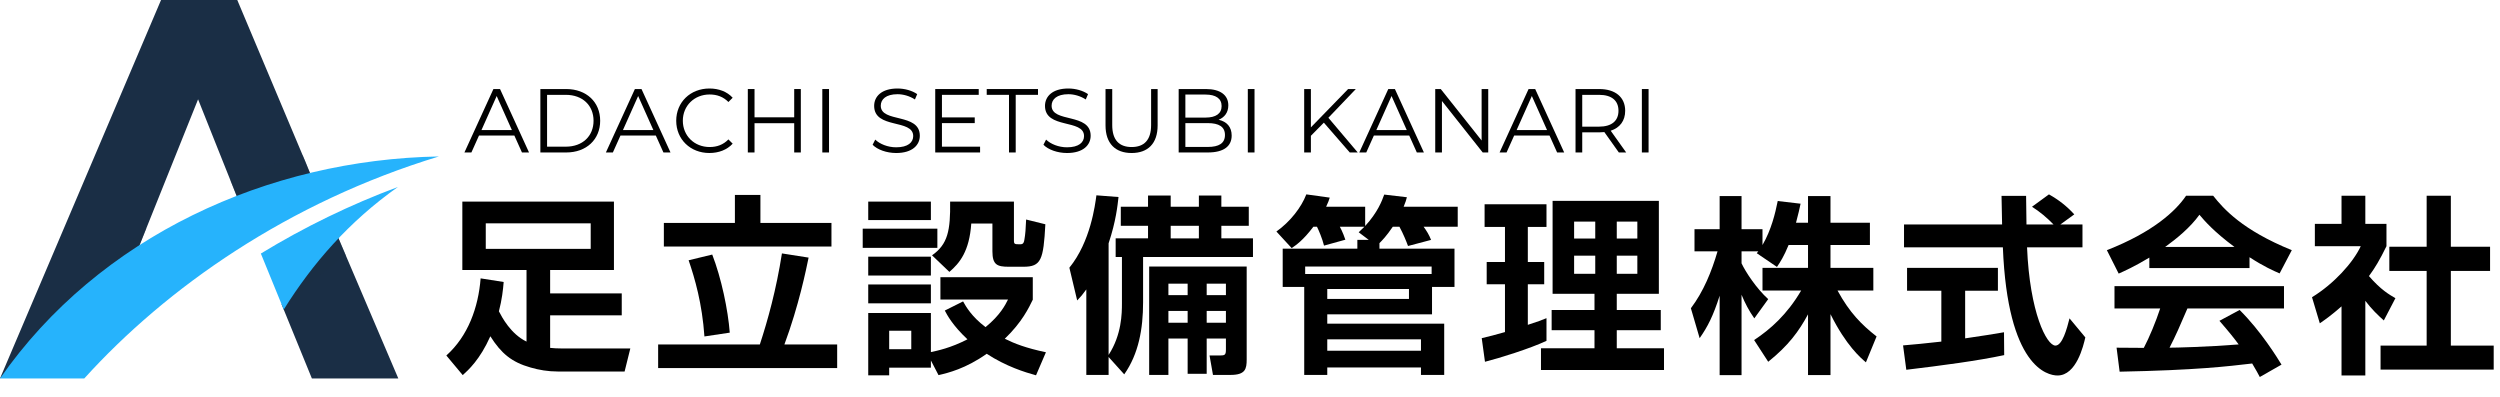 <?xml version="1.0" encoding="UTF-8"?><svg xmlns="http://www.w3.org/2000/svg" width="689.62" height="109.464" viewBox="0 0 689.62 109.464"><defs><style>.cls-1,.cls-2{fill:#1a2e45;}.cls-1,.cls-2,.cls-3,.cls-4{stroke-width:0px;}.cls-2{mix-blend-mode:multiply;opacity:.5;}.cls-3{fill:#000;}.cls-4{fill:#26b3fc;}.cls-5{isolation:isolate;}</style></defs><g class="cls-5"><g id="_レイヤー_2"><g id="_レイヤー_1-2"><path class="cls-3" d="M138.936,77.784c-.157,2.049-.473,4.886-1.313,8.091.841,1.628,3.258,6.251,7.618,8.353v-19.753h-17.705v-18.86h41.819v18.86h-17.6v6.462h19.753v6.042h-19.753v8.984c.893.105,2.102.157,3.1.157h19.018l-1.576,6.357h-18.492c-2.574,0-5.148-.42-7.46-1.103-5.201-1.471-8.091-3.888-11.086-8.616-2.837,6.41-6.094,9.352-7.617,10.717l-4.519-5.411c5.989-5.358,8.826-13.239,9.457-21.277l6.356.998ZM133.997,61.603v7.04h28.947v-7.04h-28.947Z"/><path class="cls-3" d="M181.548,95.016h28.054c2.207-6.725,4.519-15.078,6.095-25.112l7.354,1.156c-.683,3.31-2.679,13.187-6.672,23.957h14.553v6.514h-49.384v-6.514ZM202.72,53.775h7.04v7.723h19.596v6.515h-46.231v-6.515h19.596v-7.723ZM196.468,70.219c2.521,6.514,4.36,15.288,4.834,21.54l-6.987,1.051c-.631-9.089-2.627-15.971-4.361-21.015l6.515-1.576Z"/><path class="cls-3" d="M237.977,63.074h20.594v5.306h-20.594v-5.306ZM239.5,55.614h17.284v5.096h-17.284v-5.096ZM239.5,70.797h17.284v5.201h-17.284v-5.201ZM256.784,99.429v1.996h-11.505v2.102h-5.779v-17.179h17.284v10.77c1.734-.368,5.411-1.104,10.087-3.52-4.098-3.835-5.621-6.725-6.251-7.933l5.043-2.521c.788,1.418,2.364,4.203,6.199,7.092,4.098-3.362,5.464-6.147,6.199-7.618h-18.65v-6.147h25.48v6.199c-1.051,2.154-2.942,6.199-7.723,10.77,2.626,1.313,5.831,2.574,11.348,3.73l-2.732,6.357c-3.047-.84-8.195-2.417-13.606-5.937-5.779,4.098-10.718,5.306-13.292,5.884l-2.102-4.045ZM239.5,78.467h17.284v5.201h-17.284v-5.201ZM245.279,91.233v5.096h6.094v-5.096h-6.094ZM257.1,70.429c4.36-3.047,5.096-6.83,4.991-14.815h17.6v10.665c0,1.104.157,1.104,1.786,1.104.841,0,.998-.578,1.104-1.313.263-1.418.367-3.047.473-5.517l5.306,1.313c-.525,9.824-1.155,11.716-6.041,11.716h-4.046c-3.204,0-4.518-.525-4.518-4.256v-7.67h-5.832c-.525,7.67-3.204,10.927-6.041,13.344l-4.781-4.571Z"/><path class="cls-3" d="M305.806,98.483v4.938h-6.146v-23.589c-1.051,1.471-1.471,1.944-2.521,3.047l-2.154-9.036c5.832-7.145,7.093-17.285,7.46-19.964l6.095.473c-.263,2.312-.684,6.62-2.732,12.767v30.786c3.625-5.569,3.678-11.506,3.678-14.185v-12.819h-1.733v-5.148h8.931v-3.467h-7.513v-5.253h7.513v-3.1h6.252v3.1h7.775v-3.1h6.199v3.1h7.565v5.253h-7.565v3.467h8.721v5.148h-30.312v12.504c0,7.25-1.209,14.185-5.201,19.858l-4.309-4.781ZM343.895,73.529v25.638c0,2.626-.368,4.255-4.466,4.255h-4.833l-.945-5.359h2.784c1.471,0,1.733-.157,1.733-1.681v-2.995h-5.306v9.719h-5.254v-9.719h-5.306v10.035h-5.307v-29.893h26.898ZM322.303,78.257v3.152h5.306v-3.152h-5.306ZM322.303,85.77v3.257h5.306v-3.257h-5.306ZM322.933,62.286v3.467h7.775v-3.467h-7.775ZM332.862,78.257v3.152h5.306v-3.152h-5.306ZM332.862,85.77v3.257h5.306v-3.257h-5.306Z"/><path class="cls-3" d="M377.576,66.174l-2.784-2.102c.788-.735,1.104-1.051,1.576-1.523h-6.777c.683,1.208,1.471,3.31,1.523,3.572l-5.884,1.629c-.473-1.944-1.471-4.255-1.944-5.201h-.998c-2.837,3.783-4.886,5.148-5.989,5.884l-4.202-4.57c3.835-2.732,6.882-6.672,8.248-10.245l6.462.893c-.263.788-.368,1.208-.998,2.522h10.77v5.306c3.415-3.73,4.623-6.882,5.254-8.668l6.252.735c-.158.735-.368,1.313-.894,2.627h14.92v5.516h-9.403c.84,1.156,1.523,2.259,2.049,3.625l-6.357,1.681c-.473-1.313-1.313-3.362-2.363-5.306h-1.839c-1.786,2.627-2.995,3.835-3.678,4.518v1.523h20.699v10.56h-6.199v7.565h-28.895v2.574h32.257v14.132h-6.409v-2.049h-25.848v2.049h-6.357v-24.271h-5.937v-10.56h20.594v-2.417h3.152ZM394.913,73.529h-34.884v2.049h34.884v-2.049ZM366.124,82.46h22.537v-2.732h-22.537v2.732ZM366.124,96.75h25.848v-3.152h-25.848v3.152Z"/><path class="cls-3" d="M408.735,93.282c1.996-.473,3.678-.893,6.409-1.681v-13.187h-5.043v-6.146h5.043v-9.667h-5.621v-6.251h17.074v6.251h-5.148v9.667h4.519v6.146h-4.519v11.19c2.89-.946,3.782-1.261,5.148-1.839v6.252c-4.57,2.154-13.029,4.781-16.969,5.779l-.894-6.515ZM428.279,55.404h29.314v25.638h-11.61v4.465h12.136v5.569h-12.136v4.991h13.029v5.989h-33.938v-5.989h14.763v-4.991h-11.82v-5.569h11.82v-4.465h-11.558v-25.638ZM434.216,61.13v4.676h5.831v-4.676h-5.831ZM434.216,70.534v4.991h5.831v-4.991h-5.831ZM445.983,61.13v4.676h5.674v-4.676h-5.674ZM445.983,70.534v4.991h5.674v-4.991h-5.674Z"/><path class="cls-3" d="M493.376,67.592c-1.313,3.205-2.259,4.623-3.204,6.042l-5.569-3.783c.21-.263.315-.368.421-.525h-4.623v3.31c1.103,2.364,4.098,6.935,7.354,9.877l-3.835,5.306c-1.471-2.102-2.574-4.203-3.52-6.515v22.17h-6.042v-21.907c-1.786,5.621-3.31,8.563-5.517,11.715l-2.416-8.248c3.52-4.676,5.726-10.14,7.354-15.708h-6.356v-6.094h6.935v-9.142h6.042v9.142h5.778v4.36c2.417-4.15,3.521-8.721,4.203-12.136l6.305.735c-.315,1.471-.578,2.679-1.262,5.253h3.311v-7.355h6.199v7.355h10.875v6.147h-10.875v6.304h11.82v6.252h-9.877c3.31,6.094,6.672,9.457,10.771,12.661l-2.942,7.145c-1.419-1.208-5.464-4.624-9.771-13.292v16.812h-6.199v-16.759c-2.522,4.676-5.359,8.563-10.98,13.082l-3.888-5.989c4.519-2.995,9.089-7.04,12.977-13.659h-10.665v-6.252h12.557v-6.304h-5.359Z"/><path class="cls-3" d="M524.956,95.279c3.047-.263,5.989-.525,10.56-1.051v-14.027h-9.457v-6.304h25.061v6.304h-9.037v13.134c4.466-.63,7.881-1.208,10.718-1.681l.053,6.304c-7.355,1.576-17.39,2.89-27.004,4.045l-.893-6.725ZM568.351,61.918h6.094v6.304h-15.288c.736,18.02,5.412,27.108,7.828,27.108,1.892,0,3.152-4.57,3.888-7.512l4.36,5.253c-.525,2.312-2.469,10.507-7.67,10.507-2.784,0-13.765-2.364-15.078-35.357h-27.266v-6.304h27.056c-.053-1.471-.157-6.777-.157-7.88h6.777c0,.84.052,4.518.104,7.88h7.46c-1.891-1.944-3.782-3.52-5.937-4.886l4.676-3.415c2.627,1.471,4.886,3.205,6.987,5.516l-3.835,2.785Z"/><path class="cls-3" d="M592.89,71.06c-4.202,2.522-6.829,3.678-8.458,4.413l-3.257-6.462c12.766-4.991,19.018-10.822,21.854-15.025h7.46c2.837,3.573,7.986,9.457,21.698,15.025l-3.362,6.409c-1.682-.735-4.256-1.838-8.301-4.465v2.995h-27.635v-2.89ZM623.361,104c-.578-1.051-.946-1.838-2.102-3.73-6.777.788-15.341,1.839-36.565,2.259l-.841-6.62c.684,0,6.305.053,7.513.053,1.523-2.89,3.311-7.198,4.519-10.875h-12.608v-6.147h46.757v6.147h-26.636c-1.996,4.675-3.31,7.67-4.938,10.822,1.681,0,10.455-.21,19.07-.893-1.155-1.576-2.521-3.31-5.306-6.515l5.568-2.995c5.989,5.937,10.455,13.292,11.558,15.078l-5.988,3.415ZM616.374,68.118c-5.674-4.203-8.301-7.25-9.667-8.879-2.521,3.52-6.252,6.567-9.456,8.879h19.123Z"/><path class="cls-3" d="M652.471,103.58h-6.566v-19.071c-2.68,2.364-4.466,3.625-5.989,4.676l-2.154-7.197c5.937-3.625,11.296-9.457,13.449-14.08h-12.661v-6.146h7.355v-7.775h6.566v7.775h5.832v6.146c-1.839,3.783-3.205,6.042-4.833,8.249,3.31,3.835,5.674,5.148,7.302,6.094l-3.204,6.146c-1.576-1.418-3.31-3.047-5.097-5.411v20.594ZM669.388,53.985h6.672v14.08h10.822v6.672h-10.822v20.594h11.821v6.62h-31.207v-6.62h12.714v-20.594h-10.297v-6.672h10.297v-14.08Z"/><path class="cls-3" d="M141.882,37.384h-9.747l-2.1,4.674h-1.925l7.998-17.496h1.825l7.998,17.496h-1.95l-2.1-4.674ZM141.207,35.884l-4.198-9.398-4.199,9.398h8.397Z"/><path class="cls-3" d="M149.06,24.562h7.123c5.599,0,9.373,3.599,9.373,8.748s-3.774,8.748-9.373,8.748h-7.123v-17.496ZM156.083,40.458c4.648,0,7.647-2.949,7.647-7.148s-2.999-7.148-7.647-7.148h-5.174v14.296h5.174Z"/><path class="cls-3" d="M180.906,37.384h-9.747l-2.1,4.674h-1.925l7.998-17.496h1.825l7.998,17.496h-1.95l-2.1-4.674ZM180.231,35.884l-4.198-9.398-4.199,9.398h8.397Z"/><path class="cls-3" d="M186.534,33.31c0-5.124,3.899-8.897,9.173-8.897,2.549,0,4.849.85,6.398,2.549l-1.175,1.175c-1.425-1.45-3.175-2.075-5.174-2.075-4.224,0-7.398,3.099-7.398,7.248s3.175,7.249,7.398,7.249c1.999,0,3.749-.625,5.174-2.1l1.175,1.175c-1.55,1.7-3.85,2.574-6.424,2.574-5.248,0-9.147-3.774-9.147-8.898Z"/><path class="cls-3" d="M220.905,24.562v17.496h-1.824v-8.073h-10.947v8.073h-1.85v-17.496h1.85v7.798h10.947v-7.798h1.824Z"/><path class="cls-3" d="M226.834,24.562h1.85v17.496h-1.85v-17.496Z"/><path class="cls-3" d="M240.709,39.933l.725-1.425c1.25,1.225,3.475,2.125,5.773,2.125,3.274,0,4.699-1.375,4.699-3.099,0-4.799-10.772-1.85-10.772-8.323,0-2.575,1.999-4.799,6.448-4.799,1.975,0,4.024.575,5.424,1.549l-.625,1.475c-1.499-.975-3.249-1.45-4.799-1.45-3.199,0-4.624,1.425-4.624,3.174,0,4.799,10.772,1.899,10.772,8.273,0,2.575-2.049,4.774-6.523,4.774-2.624,0-5.198-.925-6.498-2.274Z"/><path class="cls-3" d="M270.355,40.458v1.6h-12.372v-17.496h11.997v1.6h-10.147v6.223h9.048v1.575h-9.048v6.499h10.522Z"/><path class="cls-3" d="M278.332,26.162h-6.148v-1.6h14.146v1.6h-6.148v15.896h-1.85v-15.896Z"/><path class="cls-3" d="M287.833,39.933l.725-1.425c1.25,1.225,3.475,2.125,5.773,2.125,3.274,0,4.699-1.375,4.699-3.099,0-4.799-10.772-1.85-10.772-8.323,0-2.575,2-4.799,6.448-4.799,1.975,0,4.024.575,5.424,1.549l-.625,1.475c-1.499-.975-3.249-1.45-4.799-1.45-3.199,0-4.624,1.425-4.624,3.174,0,4.799,10.772,1.899,10.772,8.273,0,2.575-2.049,4.774-6.523,4.774-2.624,0-5.198-.925-6.498-2.274Z"/><path class="cls-3" d="M304.957,34.584v-10.022h1.85v9.947c0,4.149,1.949,6.049,5.349,6.049,3.424,0,5.374-1.899,5.374-6.049v-9.947h1.8v10.022c0,5.024-2.7,7.623-7.174,7.623s-7.198-2.599-7.198-7.623Z"/><path class="cls-3" d="M339.754,37.384c0,2.974-2.199,4.674-6.573,4.674h-8.048v-17.496h7.548c3.899,0,6.148,1.649,6.148,4.499,0,1.999-1.074,3.324-2.674,3.974,2.249.5,3.599,1.975,3.599,4.349ZM326.982,26.086v6.349h5.573c2.8,0,4.424-1.075,4.424-3.174s-1.624-3.174-4.424-3.174h-5.573ZM337.904,37.234c0-2.274-1.675-3.274-4.749-3.274h-6.173v6.574h6.173c3.074,0,4.749-1,4.749-3.299Z"/><path class="cls-3" d="M344.207,24.562h1.85v17.496h-1.85v-17.496Z"/><path class="cls-3" d="M365.181,33.834l-3.574,3.624v4.599h-1.85v-17.496h1.85v10.572l10.272-10.572h2.124l-7.573,7.923,8.099,9.573h-2.2l-7.147-8.223Z"/><path class="cls-3" d="M388.729,37.384h-9.747l-2.1,4.674h-1.925l7.998-17.496h1.825l7.998,17.496h-1.95l-2.1-4.674ZM388.054,35.884l-4.198-9.398-4.199,9.398h8.397Z"/><path class="cls-3" d="M410.528,24.562v17.496h-1.524l-11.247-14.197v14.197h-1.85v-17.496h1.524l11.272,14.196v-14.196h1.824Z"/><path class="cls-3" d="M427.428,37.384h-9.747l-2.1,4.674h-1.925l7.998-17.496h1.825l7.998,17.496h-1.95l-2.1-4.674ZM426.753,35.884l-4.198-9.398-4.199,9.398h8.397Z"/><path class="cls-3" d="M446.553,42.058l-3.998-5.624c-.45.05-.9.075-1.4.075h-4.698v5.549h-1.85v-17.496h6.548c4.449,0,7.148,2.25,7.148,5.999,0,2.749-1.449,4.674-3.999,5.499l4.274,5.999h-2.025ZM446.453,30.561c0-2.799-1.85-4.399-5.349-4.399h-4.648v8.773h4.648c3.499,0,5.349-1.625,5.349-4.374Z"/><path class="cls-3" d="M452.906,24.562h1.85v17.496h-1.85v-17.496Z"/><path class="cls-1" d="M86.032,104.396h23.84l-8.362-19.593-8.864-20.769-14.984,19.881,8.369,20.482ZM37.63,69.787L0,104.396C14.808,69.597,29.614,34.799,44.423,0h21.027l18.769,44.569,2.26,5.552c-6.887,1.608-13.7,3.642-20.319,6.126-2.385-6.054-9.997-24.912-11.52-28.852l-17.011,42.392Z"/><path class="cls-2" d="M83.478,42.808l.742,1.761,2.26,5.552c-6.887,1.608-13.7,3.642-20.319,6.126-.594-1.507-1.511-3.806-2.578-6.472,6.383-2.717,13.063-5.047,19.895-6.968h0ZM95.407,70.502l-2.76-6.469-16.741,8.301,2.362,13.058v.002c5.217-5.41,10.87-10.415,17.139-14.892ZM37.63,69.787L0,104.396c9.722-15.687,24.925-30.14,40.385-41.476l-2.755,6.867Z"/><path class="cls-4" d="M71.956,69.942c2.104,5.149,4.208,10.3,6.312,15.452,7.936-12.709,17.907-24.195,31.487-33.817-13.079,4.873-25.794,11.039-37.8,18.365h0ZM121.063,43.158c-47.079.851-93.718,21.947-121.063,61.237h23.248c22.674-25.037,56.236-48.599,97.815-61.237Z"/></g></g></g></svg>